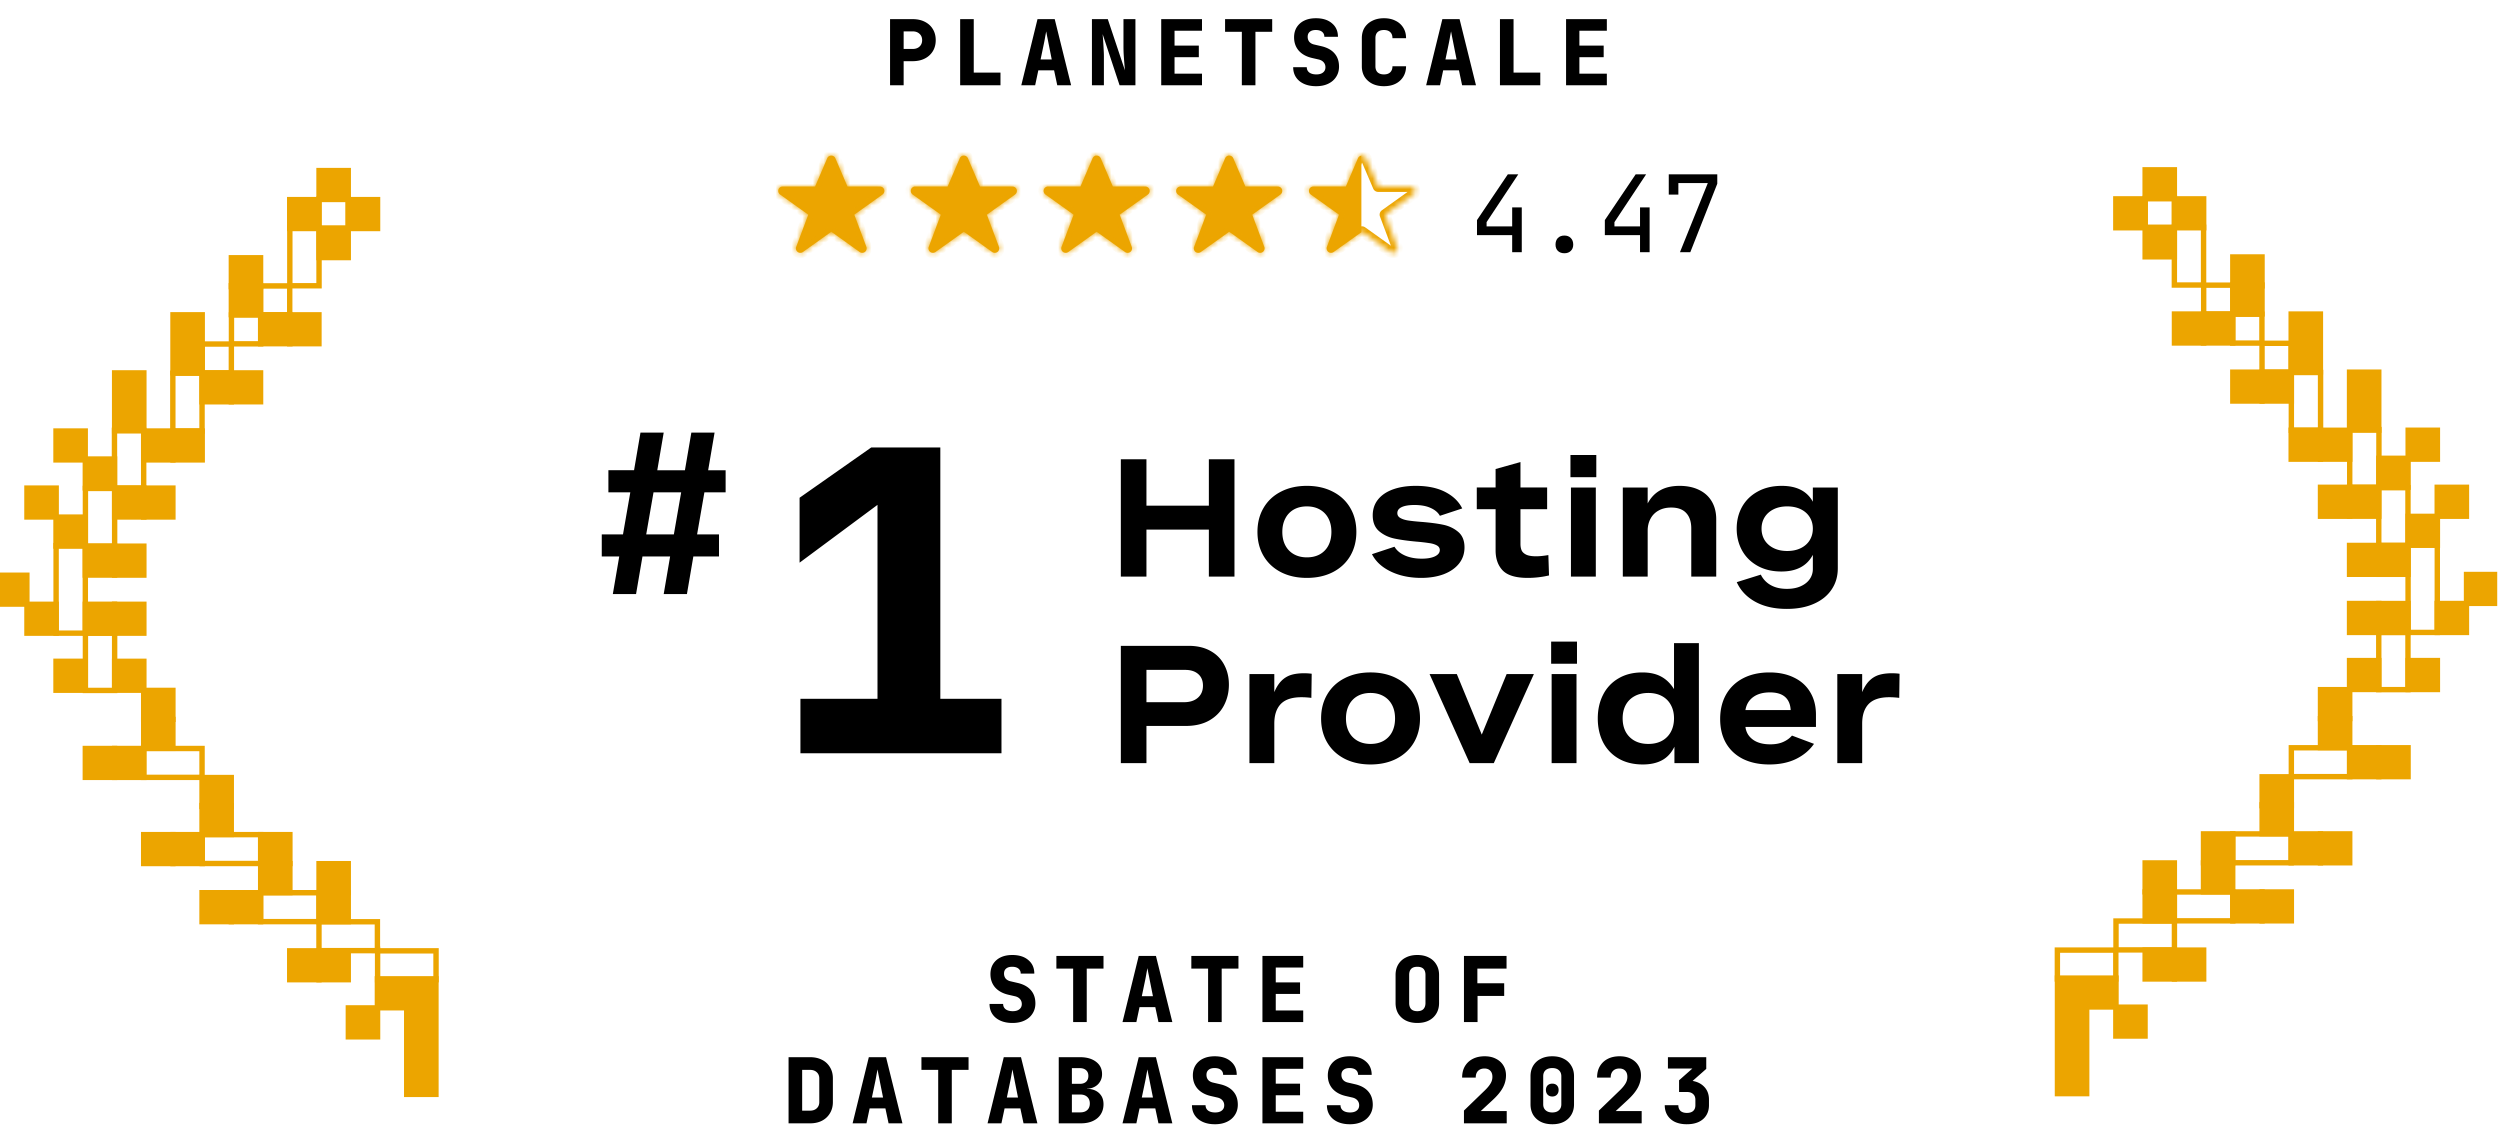 <svg xmlns="http://www.w3.org/2000/svg" width="469" height="214" fill="none"><g clip-path="url(#a)"><path fill="#000" d="m114.965 111.453 1.203-7.054h-3.278v-4.149h3.983l1.37-7.884h-4.108v-4.15h4.813l1.203-7.053h4.357l-1.203 7.054h5.186l1.204-7.054h4.357l-1.204 7.054h3.278v4.15h-3.983l-1.369 7.883h4.108v4.149h-4.814l-1.203 7.054h-4.357l1.203-7.054h-5.186l-1.204 7.054h-4.356zm6.265-11.203h5.187l1.369-7.884h-5.187l-1.369 7.884zm28.93 41.059v-10.215h14.458V94.712l-14.615 10.844v-12.18l13.437-9.429h12.965v47.147h11.472v10.215H150.16zm60.109-33.141V86.16h4.804v8.702h11.709V86.16h4.804v22.008h-4.804v-8.81h-11.709v8.81h-4.804zm34.899-17.02c1.842 0 3.464.363 4.865 1.09 1.412.716 2.502 1.729 3.269 3.038.768 1.3 1.151 2.804 1.151 4.513 0 1.698-.383 3.202-1.151 4.512-.767 1.299-1.857 2.312-3.269 3.038-1.401.716-3.023 1.075-4.865 1.075-1.841 0-3.463-.359-4.865-1.075-1.402-.726-2.486-1.739-3.253-3.038-.768-1.31-1.151-2.814-1.151-4.513 0-1.708.383-3.212 1.151-4.512.767-1.31 1.851-2.322 3.253-3.038 1.402-.727 3.024-1.09 4.865-1.09zm-4.604 8.64c0 .972.189 1.817.568 2.533a3.996 3.996 0 0 0 1.611 1.657c.696.389 1.504.583 2.425.583.931 0 1.74-.189 2.425-.567a3.993 3.993 0 0 0 1.611-1.658c.379-.726.568-1.576.568-2.547 0-.983-.189-1.832-.568-2.548a3.988 3.988 0 0 0-1.611-1.658c-.685-.388-1.494-.583-2.425-.583-.931 0-1.744.195-2.44.583a3.993 3.993 0 0 0-1.596 1.673c-.379.716-.568 1.56-.568 2.532zm29.559-3.023c-.348-.624-.926-1.115-1.735-1.473-.798-.369-1.811-.553-3.038-.553-1.013 0-1.801.128-2.364.384s-.844.634-.844 1.136c0 .399.189.706.568.92.378.215.854.369 1.427.46.583.093 1.397.18 2.44.262 1.678.133 3.06.312 4.144.537 1.095.225 2.036.67 2.824 1.335.798.665 1.197 1.637 1.197 2.916 0 1.166-.343 2.179-1.028 3.039-.686.859-1.642 1.524-2.87 1.995-1.228.46-2.64.691-4.236.691-1.391 0-2.701-.174-3.929-.522-1.228-.358-2.302-.87-3.223-1.535-.91-.665-1.601-1.463-2.072-2.394l4.221-1.397c.409.696 1.059 1.243 1.949 1.642.9.399 1.959.599 3.177.599 1.023 0 1.842-.143 2.455-.43.614-.296.921-.69.921-1.181 0-.379-.184-.671-.552-.875-.369-.205-.834-.348-1.397-.43a33.657 33.657 0 0 0-2.379-.276c-1.688-.154-3.084-.348-4.189-.583-1.105-.236-2.062-.696-2.87-1.382-.798-.685-1.197-1.672-1.197-2.962 0-1.146.327-2.133.982-2.962.665-.839 1.606-1.478 2.824-1.918 1.217-.44 2.644-.66 4.282-.66 2.199 0 4.041.384 5.524 1.151 1.484.767 2.543 1.796 3.177 3.085l-4.189 1.381zm20.12-1.243h-5.004v6.507c0 .471.072.875.215 1.213.144.327.43.598.86.813.429.205 1.054.307 1.872.307.634 0 1.397-.077 2.287-.23l.123 3.821a17.632 17.632 0 0 1-3.975.461c-2.231 0-3.796-.461-4.697-1.382-.9-.931-1.35-2.194-1.35-3.79v-7.72h-3.53v-4.067h3.53v-3.468l4.665-1.305v4.773h5.004v4.067zm9.131 12.646h-4.665V91.455h4.665v16.713zm-4.757-22.806h4.849v4.16h-4.849v-4.16zm14.487 6.093v2.993c.573-1.085 1.351-1.903 2.333-2.456.982-.563 2.2-.844 3.653-.844 1.411 0 2.634.256 3.667.767 1.034.502 1.827 1.223 2.379 2.164.553.942.829 2.057.829 3.346v10.743h-4.681v-9.024c0-1.259-.317-2.225-.951-2.9-.624-.686-1.561-1.029-2.809-1.029-.921 0-1.714.19-2.379.568a3.698 3.698 0 0 0-1.519 1.55c-.348.655-.522 1.397-.522 2.225v8.61h-4.665V91.455h4.665zm35.667 15.178c0 1.484-.384 2.799-1.151 3.944-.768 1.157-1.873 2.052-3.315 2.686-1.443.645-3.141.967-5.095.967-2.323 0-4.292-.445-5.909-1.335-1.617-.89-2.778-2.118-3.484-3.683l4.512-1.412a4.469 4.469 0 0 0 1.857 1.964c.829.471 1.842.706 3.039.706 1.023 0 1.898-.169 2.624-.506.737-.338 1.295-.788 1.673-1.351a3.231 3.231 0 0 0 .568-1.842v-2.685c-1.105 2.087-3.069 3.13-5.893 3.13-1.709 0-3.198-.353-4.466-1.059-1.269-.705-2.241-1.667-2.916-2.885-.676-1.228-1.013-2.593-1.013-4.097 0-1.515.337-2.88 1.013-4.098.685-1.218 1.667-2.174 2.946-2.87 1.279-.706 2.778-1.059 4.497-1.059 2.803 0 4.747.993 5.832 2.977v-2.67h4.681v15.178zm-14.304-7.458c0 .798.195 1.519.584 2.164.399.634.961 1.13 1.688 1.488.726.358 1.575.537 2.547.537.972 0 1.822-.179 2.548-.537.726-.358 1.284-.854 1.673-1.488.389-.635.583-1.356.583-2.164 0-.809-.194-1.525-.583-2.149-.389-.634-.947-1.13-1.673-1.489-.726-.358-1.576-.537-2.548-.537s-1.821.18-2.547.537c-.727.358-1.289.855-1.688 1.489-.389.624-.584 1.34-.584 2.149zM222.992 121.16c1.606 0 2.977.323 4.113.967 1.135.634 1.99 1.504 2.563 2.609.583 1.095.874 2.328.874 3.699 0 1.412-.307 2.706-.92 3.883-.604 1.176-1.515 2.117-2.732 2.823-1.218.696-2.696 1.044-4.436 1.044h-7.381v6.983h-4.804V121.16h12.723zm-.906 10.574c1.126 0 2.006-.281 2.64-.844.634-.562.951-1.314.951-2.256 0-.931-.296-1.657-.89-2.179-.593-.522-1.407-.783-2.44-.783h-7.274v6.062h7.013zm16.974-5.279v3.392c.379-.911.834-1.627 1.366-2.149a4.376 4.376 0 0 1 1.811-1.09c.685-.204 1.489-.306 2.409-.306.481 0 .957.03 1.428.092l-.062 4.527a14.982 14.982 0 0 0-1.857-.123c-1.77 0-3.064.425-3.883 1.274-.808.849-1.212 2.077-1.212 3.683v7.413h-4.665v-16.713h4.665zm18.048-.307c1.842 0 3.464.363 4.865 1.09 1.412.716 2.502 1.729 3.269 3.038.768 1.3 1.151 2.804 1.151 4.512 0 1.699-.383 3.203-1.151 4.513-.767 1.299-1.857 2.312-3.269 3.038-1.401.716-3.023 1.075-4.865 1.075-1.841 0-3.463-.359-4.865-1.075-1.402-.726-2.486-1.739-3.253-3.038-.768-1.31-1.151-2.814-1.151-4.513 0-1.708.383-3.212 1.151-4.512.767-1.309 1.851-2.322 3.253-3.038 1.402-.727 3.024-1.09 4.865-1.09zm-4.604 8.64c0 .972.189 1.817.568 2.533a4.002 4.002 0 0 0 1.611 1.657c.696.389 1.504.583 2.425.583.931 0 1.74-.189 2.425-.567a4 4 0 0 0 1.612-1.658c.378-.726.567-1.576.567-2.548 0-.982-.189-1.831-.567-2.547a4 4 0 0 0-1.612-1.658c-.685-.388-1.494-.583-2.425-.583-.931 0-1.744.195-2.44.583a4.01 4.01 0 0 0-1.596 1.673c-.379.716-.568 1.56-.568 2.532zm35.252-8.333-7.52 16.713h-4.527l-7.52-16.713h5.11l4.681 11.357 4.666-11.357h5.11zm7.996 16.713h-4.665v-16.713h4.665v16.713zm-4.757-22.806h4.849v4.159h-4.849v-4.159zm23.128 22.806v-3.085c-.563 1.156-1.336 2-2.318 2.532-.982.533-2.184.799-3.606.799-1.77 0-3.295-.374-4.574-1.121a7.424 7.424 0 0 1-2.9-3.069c-.655-1.31-.983-2.793-.983-4.451 0-1.657.333-3.136.998-4.435a7.33 7.33 0 0 1 2.885-3.07c1.259-.747 2.747-1.12 4.466-1.12 1.412 0 2.594.261 3.545.783.952.511 1.755 1.294 2.41 2.348v-8.625h4.665v22.514h-4.588zm-9.715-8.41c0 .951.189 1.79.568 2.517a4.213 4.213 0 0 0 1.673 1.688c.726.399 1.586.598 2.578.598.992 0 1.852-.199 2.578-.598a4.114 4.114 0 0 0 1.658-1.688c.389-.727.583-1.566.583-2.517 0-.942-.194-1.77-.583-2.486a4.014 4.014 0 0 0-1.658-1.673c-.726-.399-1.586-.599-2.578-.599-.992 0-1.852.2-2.578.599a4.11 4.11 0 0 0-1.673 1.673c-.379.716-.568 1.544-.568 2.486zm23.036 1.611c.123.993.588 1.786 1.397 2.379.808.593 1.897.89 3.268.89.942 0 1.745-.148 2.41-.445.675-.297 1.228-.696 1.657-1.197l4.129 1.55c-.808 1.177-1.924 2.118-3.346 2.824-1.422.696-3.1 1.044-5.034 1.044-1.872 0-3.504-.338-4.895-1.013-1.382-.686-2.451-1.668-3.208-2.947-.747-1.289-1.12-2.814-1.12-4.573 0-1.75.373-3.285 1.12-4.605.757-1.319 1.831-2.337 3.223-3.054 1.402-.716 3.039-1.074 4.911-1.074 1.76 0 3.295.322 4.604.967 1.32.634 2.333 1.55 3.039 2.747.716 1.187 1.074 2.589 1.074 4.205v2.302h-13.229zm8.487-3.161c-.061-1.085-.414-1.908-1.059-2.471-.645-.563-1.586-.844-2.824-.844-1.289 0-2.338.291-3.146.875-.798.583-1.284 1.396-1.458 2.44h8.487zm13.413-6.753v3.392c.379-.911.834-1.627 1.366-2.149a4.376 4.376 0 0 1 1.811-1.09c.686-.204 1.489-.306 2.41-.306.48 0 .956.03 1.427.092l-.062 4.527a14.957 14.957 0 0 0-1.857-.123c-1.77 0-3.064.425-3.882 1.274-.809.849-1.213 2.077-1.213 3.683v7.413h-4.665v-16.713h4.665zm-159.405 65.453c-.872 0-1.632-.147-2.278-.442-.646-.294-1.144-.708-1.496-1.241-.351-.532-.527-1.161-.527-1.887h2.55c0 .42.159.754.476 1.003.329.238.771.357 1.326.357.533 0 .947-.119 1.241-.357.306-.238.459-.566.459-.986 0-.362-.113-.674-.34-.935-.226-.26-.544-.436-.952-.527l-1.258-.289c-1.054-.249-1.875-.708-2.465-1.377-.578-.68-.867-1.507-.867-2.482 0-.725.165-1.354.493-1.887a3.36 3.36 0 0 1 1.428-1.258c.612-.294 1.338-.442 2.176-.442 1.27 0 2.273.318 3.009.952.748.624 1.122 1.468 1.122 2.533h-2.55c0-.396-.141-.708-.425-.935-.272-.226-.668-.34-1.19-.34-.487 0-.861.114-1.122.34-.26.216-.391.527-.391.935 0 .363.102.675.306.935.216.25.516.42.901.51l1.326.306c1.1.25 1.933.703 2.499 1.36.567.646.85 1.474.85 2.482 0 .726-.181 1.366-.544 1.921-.351.556-.85.986-1.496 1.292-.634.306-1.388.459-2.261.459zm11.384-.17v-10.03h-3.145v-2.38h8.84v2.38h-3.145v10.03h-2.55zm9.258 0 3.043-12.41h3.23l3.077 12.41h-2.601l-.595-2.805h-2.958l-.595 2.805h-2.601zm3.621-4.845h2.091l-.595-2.992c-.079-.43-.164-.855-.255-1.275-.079-.43-.142-.765-.187-1.003l-.187.986c-.068.42-.147.845-.238 1.275l-.629 3.009zm12.437 4.845v-10.03h-3.145v-2.38h8.84v2.38h-3.145v10.03h-2.55zm10.194 0v-12.41h7.65v2.176h-5.151v2.788h4.556v2.176h-4.556v3.094h5.151v2.176h-7.65zm29.056.17c-.827 0-1.547-.153-2.159-.459a3.542 3.542 0 0 1-1.428-1.309c-.328-.566-.493-1.224-.493-1.972v-5.27c0-.748.165-1.399.493-1.955a3.402 3.402 0 0 1 1.428-1.309c.612-.317 1.332-.476 2.159-.476.839 0 1.559.159 2.159.476a3.29 3.29 0 0 1 1.411 1.309c.34.556.51 1.207.51 1.955v5.27c0 .748-.17 1.406-.51 1.972a3.42 3.42 0 0 1-1.411 1.309c-.6.306-1.32.459-2.159.459zm0-2.21c.51 0 .89-.13 1.139-.391.261-.272.391-.651.391-1.139v-5.27c0-.498-.124-.878-.374-1.139-.249-.26-.634-.391-1.156-.391-.521 0-.906.131-1.156.391-.249.261-.374.641-.374 1.139v5.27c0 .488.125.867.374 1.139.261.261.646.391 1.156.391zm8.749 2.04v-12.41h7.99v2.38h-5.474v2.754h5.032v2.38h-4.998v4.896h-2.55zm-126.703 19v-12.41h4.029c.862 0 1.61.165 2.244.493a3.564 3.564 0 0 1 1.496 1.394c.363.59.544 1.287.544 2.091v4.437c0 .794-.181 1.491-.544 2.091a3.666 3.666 0 0 1-1.496 1.411c-.634.329-1.382.493-2.244.493h-4.029zm2.55-2.38h1.479c.522 0 .941-.147 1.258-.442.318-.294.476-.685.476-1.173v-4.437c0-.476-.158-.861-.476-1.156-.317-.294-.736-.442-1.258-.442h-1.479v7.65zm9.463 2.38 3.043-12.41h3.23l3.077 12.41h-2.601l-.595-2.805h-2.958l-.595 2.805h-2.601zm3.621-4.845h2.091l-.595-2.992c-.08-.43-.165-.855-.255-1.275l-.187-1.003-.187.986c-.068.42-.148.845-.238 1.275l-.629 3.009zm12.437 4.845v-10.03h-3.145v-2.38h8.84v2.38h-3.145v10.03h-2.55zm9.258 0 3.043-12.41h3.23l3.077 12.41h-2.601l-.595-2.805h-2.958l-.595 2.805h-2.601zm3.621-4.845h2.091l-.595-2.992c-.079-.43-.164-.855-.255-1.275-.079-.43-.141-.765-.187-1.003l-.187.986c-.068.42-.147.845-.238 1.275l-.629 3.009zm9.735 4.845v-12.41h3.995c1.258 0 2.261.289 3.009.867.748.567 1.122 1.338 1.122 2.312 0 .544-.131 1.02-.391 1.428-.25.408-.59.726-1.02.952a2.85 2.85 0 0 1-1.377.34v.051a3.331 3.331 0 0 1 1.513.306c.464.216.838.539 1.122.969.283.431.425.964.425 1.598 0 .726-.176 1.36-.527 1.904-.34.533-.828.947-1.462 1.241-.635.295-1.389.442-2.261.442h-4.148zm2.465-2.057h1.581c.555 0 .991-.147 1.309-.442.317-.294.476-.702.476-1.224 0-.521-.159-.929-.476-1.224-.318-.306-.754-.459-1.309-.459h-1.581v3.349zm0-5.355h1.496c.498 0 .889-.13 1.173-.391.283-.272.425-.634.425-1.088 0-.464-.142-.821-.425-1.071-.284-.26-.675-.391-1.173-.391h-1.496v2.941zm9.496 7.412 3.043-12.41h3.23l3.077 12.41h-2.601l-.595-2.805h-2.958l-.595 2.805h-2.601zm3.621-4.845h2.091l-.595-2.992c-.079-.43-.164-.855-.255-1.275-.079-.43-.142-.765-.187-1.003l-.187.986c-.068.42-.147.845-.238 1.275l-.629 3.009zm13.712 5.015c-.872 0-1.632-.147-2.278-.442-.646-.294-1.144-.708-1.496-1.241-.351-.532-.527-1.161-.527-1.887h2.55c0 .42.159.754.476 1.003.329.238.771.357 1.326.357.533 0 .947-.119 1.241-.357.306-.238.459-.566.459-.986 0-.362-.113-.674-.34-.935-.226-.26-.544-.436-.952-.527l-1.258-.289c-1.054-.249-1.875-.708-2.465-1.377-.578-.68-.867-1.507-.867-2.482 0-.725.165-1.354.493-1.887a3.36 3.36 0 0 1 1.428-1.258c.612-.294 1.338-.442 2.176-.442 1.27 0 2.273.318 3.009.952.748.624 1.122 1.468 1.122 2.533h-2.55c0-.396-.141-.708-.425-.935-.272-.226-.668-.34-1.19-.34-.487 0-.861.114-1.122.34-.26.216-.391.527-.391.935 0 .363.102.675.306.935.216.25.516.42.901.51l1.326.306c1.1.25 1.933.703 2.499 1.36.567.646.85 1.474.85 2.482 0 .726-.181 1.366-.544 1.921-.351.556-.85.986-1.496 1.292-.634.306-1.388.459-2.261.459zm8.919-.17v-12.41h7.65v2.176h-5.151v2.788h4.556v2.176h-4.556v3.094h5.151v2.176h-7.65zm16.398.17c-.873 0-1.632-.147-2.278-.442-.646-.294-1.145-.708-1.496-1.241-.351-.532-.527-1.161-.527-1.887h2.55c0 .42.159.754.476 1.003.329.238.771.357 1.326.357.533 0 .946-.119 1.241-.357.306-.238.459-.566.459-.986 0-.362-.113-.674-.34-.935-.227-.26-.544-.436-.952-.527l-1.258-.289c-1.054-.249-1.876-.708-2.465-1.377-.578-.68-.867-1.507-.867-2.482 0-.725.164-1.354.493-1.887a3.36 3.36 0 0 1 1.428-1.258c.612-.294 1.337-.442 2.176-.442 1.269 0 2.272.318 3.009.952.748.624 1.122 1.468 1.122 2.533h-2.55c0-.396-.142-.708-.425-.935-.272-.226-.669-.34-1.19-.34-.487 0-.861.114-1.122.34-.261.216-.391.527-.391.935 0 .363.102.675.306.935.215.25.516.42.901.51l1.326.306c1.099.25 1.932.703 2.499 1.36.567.646.85 1.474.85 2.482 0 .726-.181 1.366-.544 1.921-.351.556-.85.986-1.496 1.292-.635.306-1.388.459-2.261.459zm21.407-.17v-2.397l3.944-3.808c.464-.453.81-.872 1.037-1.258.238-.385.357-.804.357-1.258 0-.498-.136-.884-.408-1.156-.261-.272-.624-.408-1.088-.408-.51 0-.913.153-1.207.459-.284.295-.425.709-.425 1.241h-2.55c0-.816.17-1.518.51-2.108.351-.6.844-1.065 1.479-1.394.634-.328 1.382-.493 2.244-.493.804 0 1.501.153 2.091.459.6.295 1.065.709 1.394 1.241.34.533.51 1.162.51 1.887 0 .805-.199 1.576-.595 2.312-.397.737-1.032 1.508-1.904 2.312l-2.244 2.074h4.879v2.295h-8.024zm16.585.17c-.838 0-1.564-.153-2.176-.459a3.542 3.542 0 0 1-1.428-1.309c-.328-.566-.493-1.224-.493-1.972v-5.27c0-.748.165-1.399.493-1.955a3.402 3.402 0 0 1 1.428-1.309c.612-.317 1.332-.476 2.159-.476.839 0 1.559.159 2.159.476a3.29 3.29 0 0 1 1.411 1.309c.34.556.51 1.207.51 1.955v5.27c0 .748-.17 1.406-.51 1.972a3.42 3.42 0 0 1-1.411 1.309c-.6.306-1.314.459-2.142.459zm-.017-2.21c.533 0 .947-.136 1.241-.408.306-.272.459-.646.459-1.122v-5.27c0-.476-.153-.85-.459-1.122-.294-.272-.708-.408-1.241-.408-.532 0-.952.136-1.258.408-.294.272-.442.646-.442 1.122v5.27c0 .476.153.85.459 1.122.306.272.72.408 1.241.408zm0-2.992c-.351 0-.64-.113-.867-.34-.215-.226-.323-.521-.323-.884 0-.362.108-.651.323-.867.227-.215.516-.323.867-.323.363 0 .652.108.867.323.216.216.323.505.323.867 0 .363-.107.658-.323.884-.215.227-.504.34-.867.34zm8.749 5.032v-2.397l3.944-3.808c.464-.453.81-.872 1.037-1.258.238-.385.357-.804.357-1.258 0-.498-.136-.884-.408-1.156-.261-.272-.624-.408-1.088-.408-.51 0-.913.153-1.207.459-.284.295-.425.709-.425 1.241h-2.55c0-.816.17-1.518.51-2.108.351-.6.844-1.065 1.479-1.394.634-.328 1.382-.493 2.244-.493.804 0 1.501.153 2.091.459.6.295 1.065.709 1.394 1.241.34.533.51 1.162.51 1.887 0 .805-.199 1.576-.595 2.312-.397.737-1.032 1.508-1.904 2.312l-2.244 2.074h4.879v2.295h-8.024zm16.5.17c-.85 0-1.587-.141-2.21-.425a3.391 3.391 0 0 1-1.428-1.241c-.34-.544-.51-1.178-.51-1.904h2.55c0 .454.136.811.408 1.071.283.25.68.374 1.19.374.521 0 .918-.124 1.19-.374.272-.249.408-.606.408-1.071v-1.02c0-.464-.142-.821-.425-1.071-.272-.26-.663-.391-1.173-.391h-1.462v-2.193l2.499-2.21h-4.59v-2.125h7.191v2.193l-3.638 3.213v-1.037c1.281 0 2.289.323 3.026.969.748.646 1.122 1.525 1.122 2.635v1.037c0 .726-.17 1.36-.51 1.904-.329.533-.805.947-1.428 1.241-.623.284-1.36.425-2.21.425zM166.974 16V3.59h4.233c.872 0 1.632.164 2.278.493.657.329 1.161.788 1.513 1.377.362.59.544 1.28.544 2.074 0 .782-.182 1.473-.544 2.074a3.712 3.712 0 0 1-1.513 1.377c-.646.329-1.406.493-2.278.493h-1.683V16h-2.55zm2.55-6.817h1.683c.544 0 .974-.147 1.292-.442.328-.306.493-.708.493-1.207 0-.499-.165-.895-.493-1.19-.318-.306-.748-.459-1.292-.459h-1.683v3.298zM180.125 16V3.59h2.55v10.03h5.015V16h-7.565zm11.468 0 3.043-12.41h3.23L200.943 16h-2.601l-.595-2.805h-2.958L194.194 16h-2.601zm3.621-4.845h2.091l-.595-2.992c-.079-.43-.164-.856-.255-1.275-.079-.43-.141-.765-.187-1.003l-.187.986c-.068.42-.147.844-.238 1.275l-.629 3.009zM204.847 16V3.59h2.975l3.213 9.605-.119-1.445a89.693 89.693 0 0 1-.119-1.649 34.852 34.852 0 0 1-.034-1.411v-5.1h2.244V16h-2.975l-3.179-9.605a65.885 65.885 0 0 1 .187 2.805c.034.51.051.963.051 1.36V16h-2.244zm12.998 0V3.59h7.65v2.176h-5.151v2.788h4.556v2.176h-4.556v3.094h5.151V16h-7.65zm15.124 0V5.97h-3.145V3.59h8.84v2.38h-3.145V16h-2.55zm13.933.17c-.873 0-1.632-.147-2.278-.442-.646-.295-1.145-.708-1.496-1.241-.351-.533-.527-1.162-.527-1.887h2.55c0 .42.159.754.476 1.003.329.238.771.357 1.326.357.533 0 .946-.119 1.241-.357.306-.238.459-.567.459-.986 0-.363-.113-.674-.34-.935-.227-.26-.544-.436-.952-.527l-1.258-.289c-1.054-.25-1.876-.708-2.465-1.377-.578-.68-.867-1.507-.867-2.482 0-.725.164-1.354.493-1.887a3.36 3.36 0 0 1 1.428-1.258c.612-.295 1.337-.442 2.176-.442 1.269 0 2.272.317 3.009.952.748.623 1.122 1.468 1.122 2.533h-2.55c0-.397-.142-.708-.425-.935-.272-.227-.669-.34-1.19-.34-.487 0-.861.113-1.122.34-.261.215-.391.527-.391.935 0 .363.102.674.306.935.215.25.516.42.901.51l1.326.306c1.099.25 1.932.703 2.499 1.36.567.646.85 1.473.85 2.482 0 .725-.181 1.366-.544 1.921-.351.555-.85.986-1.496 1.292-.635.306-1.388.459-2.261.459zm12.726 0c-.827 0-1.552-.153-2.176-.459a3.651 3.651 0 0 1-1.462-1.309c-.34-.567-.51-1.224-.51-1.972V7.16c0-.76.17-1.417.51-1.972a3.532 3.532 0 0 1 1.462-1.292c.624-.317 1.349-.476 2.176-.476.839 0 1.564.159 2.176.476a3.408 3.408 0 0 1 1.445 1.292c.352.555.527 1.213.527 1.972h-2.55c0-.499-.141-.878-.425-1.139-.272-.26-.663-.391-1.173-.391s-.906.13-1.19.391c-.272.26-.408.64-.408 1.139v5.27c0 .487.136.867.408 1.139.284.26.68.391 1.19.391.51 0 .901-.13 1.173-.391.284-.272.425-.652.425-1.139h2.55c0 .748-.175 1.405-.527 1.972a3.52 3.52 0 0 1-1.445 1.309c-.612.306-1.337.459-2.176.459zm7.916-.17 3.043-12.41h3.23L276.894 16h-2.601l-.595-2.805h-2.958L270.145 16h-2.601zm3.621-4.845h2.091l-.595-2.992c-.08-.43-.165-.856-.255-1.275l-.187-1.003-.187.986a28.6 28.6 0 0 1-.238 1.275l-.629 3.009zM281.392 16V3.59h2.55v10.03h5.015V16h-7.565zm12.403 0V3.59h7.65v2.176h-5.151v2.788h4.556v2.176h-4.556v3.094h5.151V16h-7.65z"/><path fill="#ECA500" stroke="#ECA500" stroke-width="1.014" d="M65.351 189.086h5.481v5.418h-5.481zm5.45-5.453h5.481v5.418h-5.481zm5.499 0h5.481v21.672H76.3zm-16.448-5.254h5.481v5.418h-5.481zm-16.448-10.902h5.481v5.418h-5.481z"/><path stroke="#ECA500" stroke-width="1.014" d="M59.852 167.477H48.889v5.418h10.963zm-10.95-10.899H37.94v5.418h10.963zm-10.998-16.16H26.941v5.418h10.963zM21.506 129.52v-10.738h-5.481v10.738zm0-27.055V91.629h-5.481v10.836zm5.449-10.902V80.727h-5.481v10.836zM37.904 80.86V70.024h-5.481V80.86zm10.998-16.352V59.09h-5.481v5.418zm5.45-5.449v-5.418h-5.481v5.418zm5.5-5.449V42.774h-5.481V53.61zM43.404 69.957v-5.418h-5.481v5.418zm-27.398 48.824v-16.418h-5.481v16.418zm43.832 54.145h10.963v5.418H59.838v-5.418zm10.998 5.453H81.8v5.418H70.837v-5.418z"/><path fill="#ECA500" stroke="#ECA500" stroke-width="1.014" d="M32.455 156.578h5.481v5.418h-5.481zm-10.949-16.16h5.481v5.418h-5.481zm38.346 27.059h5.481v5.418h-5.481zm-21.948-16.352h5.481v5.418h-5.481zm10.998 10.902h5.481v5.418h-5.481zm-21.946-27.058h5.481v5.418h-5.481z"/><path fill="#ECA500" stroke="#ECA500" stroke-width="1.014" d="M37.904 145.867h5.481v5.418h-5.481zm21.948 16.16h5.481v5.418h-5.481zm-10.95-5.449h5.481v5.418h-5.481zm-21.947 0h5.481v5.418h-5.481zm0-27.058h5.481v5.418h-5.481zm-5.449-5.454h5.481v5.418h-5.481zm-5.5-10.703h5.481v5.418h-5.481zm0-10.898h5.481v5.418h-5.481zm5.5-10.902h5.481v5.418h-5.481zm5.449-10.704h5.481v5.418h-5.481zm10.949-10.902h5.481v5.418h-5.481zm10.998-10.898h5.481v5.418h-5.481zm10.95-16.157h5.481v5.418h-5.481zm-5.5-5.453h5.481v5.418h-5.481zm5.5-5.449h5.481v5.418h-5.481z"/><path stroke="#ECA500" stroke-width="1.014" d="M59.834 37.355h5.481v5.418h-5.481z"/><path fill="#ECA500" stroke="#ECA500" stroke-width="1.014" d="M65.351 37.449h5.481v5.418h-5.481zM32.455 64.508h5.481v5.418h-5.481zm10.949-10.899h5.481v5.418h-5.481zm-10.949 5.45h5.481v5.418h-5.481z"/><path fill="#ECA500" stroke="#ECA500" stroke-width="1.014" d="M43.404 48.352h5.481v5.418h-5.481zM21.506 75.41h5.481v5.418h-5.481zm0-5.453h5.481v5.418h-5.481zm-5.5 16.156h5.481v5.418h-5.481zm-5.498-5.254h5.481v5.418h-5.481zm0 16.153h5.481v5.418h-5.481zm-5.45-5.449h5.481v5.418H5.058zm0 21.8h5.481v5.418H5.058zm-5.499-5.449H5.04v5.418H-.441zm21.947 5.449h5.481v5.418h-5.481zm0-10.898h5.481v5.418h-5.481zm5.449-10.902h5.481v5.418h-5.481zm5.5-10.704h5.481v5.418h-5.481zm10.949-10.902h5.481v5.418h-5.481zm10.948-10.898h5.481v5.418h-5.481zm-43.844 65.007h5.481v5.418h-5.481zm43.844 54.313h5.481v5.418h-5.481zm-16.448-10.902h5.481v5.418h-5.481zm-21.898-27.059h5.481v5.418h-5.481zm386.405 48.527h-5.481v5.418h5.481zm-5.45-5.453h-5.481v5.418h5.481zm-5.499 0h-5.481v21.672h5.481zm16.448-5.254h-5.481v5.418h5.481zm16.447-10.902h-5.481v5.418h5.481z"/><path stroke="#ECA500" stroke-width="1.014" d="M407.91 167.336h10.963v5.418H407.91zm10.949-10.898h10.963v5.418h-10.963zm10.998-16.161h10.963v5.418h-10.963zm16.399-10.898v-10.738h5.481v10.738zm0-27.055V91.488h5.481v10.836zm-5.449-10.902V80.586h5.481v10.836zm-10.95-10.703V69.883h5.481v10.836zm-10.998-16.352V58.95h5.48v5.418zm-5.45-5.449V53.5h5.481v5.418zm-5.499-5.449V42.633h5.481v10.836zm16.447 16.347v-5.418h5.48v5.418zm27.399 48.825v-16.418h5.481v16.418zm-43.833 54.144h-10.962v5.418h10.962v-5.418zm-10.998 5.453h-10.962v5.418h10.962v-5.418z"/><path fill="#ECA500" stroke="#ECA500" stroke-width="1.014" d="M435.307 156.438h-5.481v5.418h5.481zm10.949-16.161h-5.481v5.418h5.481zm-38.346 27.059h-5.481v5.418h5.481zm21.947-16.352h-5.481v5.418h5.481zm-10.998 10.903h-5.481v5.418h5.481zm21.947-27.059h-5.481v5.418h5.481z"/><path fill="#ECA500" stroke="#ECA500" stroke-width="1.014" d="M429.857 145.727h-5.481v5.418h5.481zm-21.947 16.16h-5.481v5.418h5.481zm10.949-5.449h-5.481v5.418h5.481zm21.948 0h-5.481v5.418h5.481zm0-27.059h-5.481v5.418h5.481zm5.449-5.453h-5.481v5.418h5.481zm5.5-10.703h-5.481v5.418h5.481zm0-10.899h-5.481v5.418h5.481zm-5.5-10.902h-5.481v5.418h5.481zm-5.449-10.703h-5.481v5.418h5.481zm-10.95-10.903h-5.481v5.418h5.481zm-10.998-10.898h-5.481v5.418h5.481zM407.91 42.762h-5.481v5.418h5.481zm5.499-5.453h-5.481v5.418h5.481zm-5.499-5.449h-5.481v5.417h5.481z"/><path stroke="#ECA500" stroke-width="1.014" d="M407.928 37.215h-5.481v5.418h5.481z"/><path fill="#ECA500" stroke="#ECA500" stroke-width="1.014" d="M402.411 37.309h-5.481v5.418h5.481zm32.896 27.058h-5.481v5.418h5.481zm-10.95-10.898h-5.481v5.418h5.481zm10.95 5.449h-5.481v5.418h5.481z"/><path fill="#ECA500" stroke="#ECA500" stroke-width="1.014" d="M424.357 48.21h-5.481v5.419h5.481zm21.899 27.06h-5.481v5.417h5.481zm0-5.454h-5.481v5.418h5.481zm5.5 16.157h-5.481v5.418h5.481zm5.498-5.254h-5.481v5.418h5.481zm0 16.152h-5.481v5.418h5.481zm5.45-5.449h-5.481v5.418h5.481zm0 21.801h-5.481v5.418h5.481zm5.499-5.45h-5.481v5.418h5.481zm-21.947 5.45h-5.481v5.418h5.481zm0-10.899h-5.481v5.418h5.481zm-5.449-10.902h-5.481v5.418h5.481zm-5.5-10.703h-5.481v5.418h5.481zm-10.95-10.903h-5.481v5.418h5.481zm-10.948-10.898h-5.481v5.418h5.481zm43.845 65.008h-5.481v5.418h5.481zm-43.845 54.312h-5.481v5.418h5.481zm16.448-10.902h-5.481v5.418h5.481zm21.899-27.059h-5.481v5.418h5.481z"/><path fill="#ECA500" fill-rule="evenodd" d="M155.974 29.184a.827.827 0 0 1 .739.502l2.273 5.304h6.09a.829.829 0 0 1 .482 1.505l-5.289 3.777 2.265 6.04a.83.83 0 0 1-1.259.967l-5.324-3.804-5.325 3.804a.83.83 0 0 1-1.259-.967l2.265-6.04-5.288-3.777a.828.828 0 0 1-.348-.675.83.83 0 0 1 .83-.83h6.089l2.273-5.304a.83.83 0 0 1 .739-.502h.047zm99.422.008V43.56l-5.206 3.719a.83.83 0 0 1-1.259-.967l2.265-6.04-5.289-3.777a.828.828 0 0 1 .482-1.505h6.09l2.273-5.304a.83.83 0 0 1 .644-.494zm-24.821-.008h.048a.83.83 0 0 1 .739.502l2.273 5.304h6.089a.83.83 0 0 1 .482 1.505l-5.288 3.777 2.265 6.04a.83.83 0 0 1-1.259.967l-5.325-3.804-5.324 3.804a.83.83 0 0 1-1.259-.967l2.265-6.04-5.289-3.777a.83.83 0 0 1 .482-1.505h6.09l2.273-5.304a.828.828 0 0 1 .738-.502zm-24.866 0h.048a.827.827 0 0 1 .738.502l2.274 5.304h6.089a.83.83 0 0 1 .482 1.505l-5.289 3.777 2.265 6.04a.829.829 0 0 1-1.258.967l-5.325-3.804-5.325 3.804a.83.83 0 0 1-1.259-.967l2.265-6.04-5.288-3.777a.829.829 0 0 1 .482-1.505h6.089l2.273-5.304a.83.83 0 0 1 .739-.502zm-24.915 0h.047a.827.827 0 0 1 .739.502l2.273 5.304h6.09a.831.831 0 0 1 .482 1.505l-5.289 3.777 2.265 6.04a.83.83 0 0 1-1.259.967l-5.324-3.804-5.325 3.804a.83.83 0 0 1-1.259-.967l2.265-6.04-5.288-3.777a.829.829 0 0 1 .482-1.505h6.089l2.273-5.304a.83.83 0 0 1 .739-.502z" clip-rule="evenodd"/><mask id="b" fill="#fff"><path fill-rule="evenodd" d="M155.951 29.184a.83.83 0 0 1 .762.502l2.273 5.304h6.09a.829.829 0 0 1 .482 1.505l-5.289 3.778 2.265 6.04a.83.83 0 0 1-1.259.966l-5.324-3.803-5.325 3.803a.829.829 0 0 1-1.259-.966l2.265-6.04-5.288-3.778a.829.829 0 0 1 .482-1.505h6.089l2.273-5.304a.83.83 0 0 1 .763-.502zm24.867 0a.83.83 0 0 1 .762.502l2.273 5.304h6.09a.831.831 0 0 1 .482 1.505l-5.289 3.778 2.265 6.04a.83.83 0 0 1-1.259.966l-5.324-3.803-5.325 3.803a.829.829 0 0 1-1.259-.966l2.265-6.04-5.288-3.778a.829.829 0 0 1 .482-1.505h6.089l2.273-5.304a.83.83 0 0 1 .763-.502zm25.677.502a.828.828 0 0 0-1.525 0l-2.273 5.304h-6.089a.83.83 0 0 0-.482 1.505l5.288 3.778-2.265 6.04a.83.83 0 0 0 1.259.966l5.325-3.803 5.325 3.803a.829.829 0 0 0 1.258-.966l-2.265-6.04 5.289-3.778a.83.83 0 0 0-.482-1.505h-6.089l-2.274-5.304zm24.104-.502a.83.83 0 0 1 .763.502l2.273 5.304h6.089a.83.83 0 0 1 .482 1.505l-5.288 3.778 2.265 6.04a.83.83 0 0 1-1.259.966l-5.325-3.803-5.324 3.803a.83.83 0 0 1-1.259-.966l2.265-6.04-5.289-3.778a.83.83 0 0 1 .482-1.505h6.09l2.273-5.304a.828.828 0 0 1 .762-.502zm25.678.502a.83.83 0 0 0-1.525 0l-2.273 5.304h-6.09a.829.829 0 0 0-.482 1.505l5.289 3.778-2.265 6.04a.83.83 0 0 0 1.259.966l5.324-3.803 5.325 3.803a.829.829 0 0 0 1.259-.966l-2.265-6.04 5.288-3.778a.829.829 0 0 0-.482-1.505h-6.089l-2.273-5.304z" clip-rule="evenodd"/></mask><path fill="#ECA500" d="m156.713 29.686-.932.4.932-.4zm2.273 5.304-.932.4c.16.373.527.614.932.614V34.99zm6.879.577-.965.31.965-.31zm-.307.928.589.825-.589-.825zm-5.289 3.778-.589-.826a1.013 1.013 0 0 0-.36 1.181l.949-.355zm2.265 6.04-.949.356.949-.356zm-.272.949-.617-.804.617.804zm-.987.017-.589.825.589-.825zm-5.324-3.803.589-.825a1.014 1.014 0 0 0-1.179 0l.59.825zm-5.325 3.803.589.825-.589-.825zm-.987-.017.617-.804-.617.804zm-.272-.95.949.357-.949-.356zm2.265-6.04.949.357c.162-.43.014-.915-.36-1.181l-.589.825zm-5.288-3.777-.59.825.59-.825zm-.308-.928.965.31-.965-.31zm6.879-.577v1.014c.406 0 .772-.241.932-.614l-.932-.4zm2.273-5.304-.932-.399.932.4zm26.392 0-.932.4.932-.4zm2.273 5.304-.932.4c.16.373.527.614.932.614V34.99zm6.88.577-.966.31.966-.31zm-.308.928.589.825-.589-.825zm-5.289 3.778-.589-.826a1.013 1.013 0 0 0-.36 1.181l.949-.355zm2.265 6.04-.949.356.949-.356zm-.272.949-.617-.804.617.804zm-.987.017-.589.825.589-.825zm-5.324-3.803.589-.825a1.014 1.014 0 0 0-1.179 0l.59.825zm-5.325 3.803.589.825-.589-.825zm-.987-.017.617-.804-.617.804zm-.272-.95.949.357-.949-.356zm2.265-6.04.949.357c.162-.43.014-.915-.36-1.181l-.589.825zm-5.288-3.777-.59.825.59-.825zm-.308-.928.965.31-.965-.31zm6.879-.577v1.014c.406 0 .772-.241.932-.614l-.932-.4zm2.273-5.304-.932-.399.932.4zm26.44 0 .932-.399-.932.4zm-1.525 0-.931-.399.931.4zm-2.273 5.304v1.014c.406 0 .772-.241.932-.614l-.932-.4zm-6.879.577.966.31-.966-.31zm.308.928-.589.825.589-.825zm5.288 3.778.95.355c.161-.43.013-.914-.36-1.18l-.59.825zm-2.265 6.04.95.356-.95-.356zm.272.949.617-.804-.617.804zm.987.017.59.825-.59-.825zm5.325-3.803.589-.825a1.013 1.013 0 0 0-1.178 0l.589.825zm5.325 3.803-.59.825.59-.825zm.987-.017-.618-.804.618.804zm.271-.95-.949.357.949-.356zm-2.265-6.04-.589-.825a1.015 1.015 0 0 0-.36 1.181l.949-.355zm5.289-3.777.589.825-.589-.825zm.308-.928.965-.31-.965.31zm-6.879-.577-.932.4c.159.373.526.614.932.614V34.99zm22.593-5.304-.932.4.932-.4zm2.273 5.304-.932.4c.16.373.526.614.932.614V34.99zm6.879.577.966-.31-.966.31zm-.308.928.59.825-.59-.825zm-5.288 3.778-.59-.826a1.015 1.015 0 0 0-.36 1.181l.95-.355zm2.265 6.04-.95.356.95-.356zm-.272.949-.617-.804.617.804zm-.987.017-.59.825.59-.825zm-5.325-3.803.589-.825a1.013 1.013 0 0 0-1.178 0l.589.825zm-5.324 3.803.589.825-.589-.825zm-.988-.017.618-.804-.618.804zm-.271-.95.949.357-.949-.356zm2.265-6.04.949.357c.161-.43.014-.915-.36-1.181l-.589.825zm-5.289-3.777-.589.825.589-.825zm-.308-.928.966.31-.966-.31zm6.88-.577v1.014c.405 0 .772-.241.931-.614l-.931-.4zm2.273-5.304.932.4-.932-.4zm26.44 0-.932.4.932-.4zm-1.525 0 .932.4-.932-.4zm-2.273 5.304v1.014c.405 0 .772-.241.932-.614l-.932-.4zm-6.879.577.965.31-.965-.31zm.307.928-.589.825.589-.825zm5.289 3.778.949.355c.161-.43.014-.914-.36-1.18l-.589.825zm-2.265 6.04.949.356-.949-.356zm.272.949.617-.804-.617.804zm.987.017.589.825-.589-.825zm5.324-3.803.59-.825a1.014 1.014 0 0 0-1.179 0l.589.825zm5.325 3.803-.589.825.589-.825zm.987-.017-.617-.804.617.804zm.272-.95-.949.357.949-.356zm-2.265-6.04-.589-.825a1.012 1.012 0 0 0-.36 1.181l.949-.355zm5.288-3.777.59.825-.59-.825zm.308-.928.966-.31-.966.31zm-6.879-.577-.932.4c.16.373.526.614.932.614V34.99zm-100.905-5.703a1.844 1.844 0 0 0-1.694-1.117v2.027a.185.185 0 0 1-.17-.111l1.864-.799zm2.273 5.304-2.273-5.304-1.864.799 2.273 5.304 1.864-.799zm5.158-.614h-6.09v2.027h6.09v-2.027zm1.755 1.28a1.844 1.844 0 0 0-1.755-1.28v2.027a.184.184 0 0 1-.176-.128l1.931-.619zm-.684 2.063c.652-.466.929-1.3.684-2.063l-1.931.62a.185.185 0 0 1 .068-.207l1.179 1.65zm-5.289 3.777 5.289-3.777-1.179-1.65-5.288 3.777 1.178 1.65zm2.625 4.86-2.265-6.04-1.898.712 2.265 6.04 1.898-.712zm-.603 2.11a1.845 1.845 0 0 0 .603-2.11l-1.898.712a.184.184 0 0 1 .06-.211l1.235 1.608zm-2.194.037c.66.471 1.55.456 2.194-.038l-1.235-1.608a.185.185 0 0 1 .22-.004l-1.179 1.65zm-5.325-3.803 5.325 3.803 1.179-1.65-5.325-3.803-1.179 1.65zm-4.146 3.803 5.325-3.803-1.179-1.65-5.324 3.803 1.178 1.65zm-2.194-.038c.644.494 1.534.51 2.194.038l-1.178-1.65a.184.184 0 0 1 .219.004l-1.235 1.608zm-.603-2.11c-.285.76-.04 1.616.603 2.11l1.235-1.608c.064.05.089.135.06.21l-1.898-.711zm2.265-6.04-2.265 6.04 1.898.713 2.265-6.04-1.898-.712zm-4.929-2.596 5.289 3.777 1.178-1.65-5.288-3.777-1.179 1.65zm-.684-2.063a1.844 1.844 0 0 0 .684 2.063l1.179-1.65c.065.047.093.13.068.206l-1.931-.619zm1.756-1.28c-.802 0-1.511.517-1.756 1.28l1.931.62a.183.183 0 0 1-.175.127v-2.027zm6.089 0h-6.089v2.027h6.089v-2.027zm1.341-4.69-2.273 5.304 1.864.799 2.273-5.304-1.864-.799zm1.695-1.117c-.738 0-1.404.44-1.695 1.117l1.864.799a.184.184 0 0 1-.169.112V28.17zm26.561 1.117a1.843 1.843 0 0 0-1.694-1.117v2.027a.185.185 0 0 1-.17-.111l1.864-.799zm2.273 5.304-2.273-5.304-1.864.799 2.273 5.304 1.864-.799zm5.158-.614h-6.09v2.027h6.09v-2.027zm1.755 1.28a1.844 1.844 0 0 0-1.755-1.28v2.027a.184.184 0 0 1-.176-.128l1.931-.619zm-.684 2.063c.652-.466.929-1.3.684-2.063l-1.931.62a.185.185 0 0 1 .068-.207l1.179 1.65zm-5.289 3.777 5.289-3.777-1.179-1.65-5.288 3.777 1.178 1.65zm2.625 4.86-2.265-6.04-1.898.712 2.265 6.04 1.898-.712zm-.603 2.11a1.845 1.845 0 0 0 .603-2.11l-1.898.712a.184.184 0 0 1 .06-.211l1.235 1.608zm-2.194.037c.66.471 1.55.456 2.194-.038l-1.235-1.608a.185.185 0 0 1 .22-.004l-1.179 1.65zm-5.325-3.803 5.325 3.803 1.179-1.65-5.325-3.803-1.179 1.65zm-4.146 3.803 5.325-3.803-1.179-1.65-5.324 3.803 1.178 1.65zm-2.194-.038c.644.494 1.534.51 2.194.038l-1.178-1.65a.184.184 0 0 1 .219.004l-1.235 1.608zm-.603-2.11c-.285.76-.04 1.616.603 2.11l1.235-1.608c.064.05.089.135.06.21l-1.898-.711zm2.265-6.04-2.265 6.04 1.898.713 2.265-6.04-1.898-.712zm-4.929-2.596 5.289 3.777 1.178-1.65-5.288-3.777-1.179 1.65zm-.684-2.063a1.844 1.844 0 0 0 .684 2.063l1.179-1.65c.065.047.093.13.068.206l-1.931-.619zm1.756-1.28c-.802 0-1.511.517-1.756 1.28l1.931.62a.183.183 0 0 1-.175.127v-2.027zm6.089 0h-6.089v2.027h6.089v-2.027zm1.341-4.69-2.273 5.304 1.864.799 2.273-5.304-1.864-.799zm1.695-1.117c-.738 0-1.404.44-1.695 1.117l1.864.799a.184.184 0 0 1-.169.112V28.17zm24.915 2.027a.186.186 0 0 1-.17-.111l1.864-.799a1.843 1.843 0 0 0-1.694-1.117v2.027zm.169-.111a.183.183 0 0 1-.169.112V28.17c-.738 0-1.404.44-1.694 1.117l1.863.799zm-2.273 5.304 2.273-5.304-1.863-.799-2.274 5.304 1.864.799zm-7.021.614h6.089v-2.027h-6.089v2.027zm.176-.128a.185.185 0 0 1-.176.128v-2.027c-.801 0-1.511.517-1.755 1.28l1.931.62zm-.069-.206c.065.047.093.13.069.206l-1.931-.619a1.841 1.841 0 0 0 .684 2.063l1.178-1.65zm5.289 3.777-5.289-3.777-1.178 1.65 5.288 3.777 1.179-1.65zm-1.905 7.222 2.265-6.04-1.899-.712-2.265 6.04 1.899.712zm-.061-.211c.065.05.089.135.061.21l-1.899-.711a1.844 1.844 0 0 0 .604 2.11l1.234-1.61zm-.219-.004a.184.184 0 0 1 .219.004l-1.234 1.608c.643.494 1.534.51 2.194.038l-1.179-1.65zm5.325-3.803-5.325 3.803 1.179 1.65 5.324-3.803-1.178-1.65zm6.503 3.803-5.325-3.803-1.178 1.65 5.324 3.803 1.179-1.65zm-.22.004a.185.185 0 0 1 .22-.004l-1.179 1.65c.66.471 1.551.456 2.194-.038l-1.235-1.608zm-.06.21a.185.185 0 0 1 .06-.21l1.235 1.608c.643-.494.889-1.35.604-2.11l-1.899.713zm-2.265-6.04 2.265 6.04 1.899-.711-2.265-6.04-1.899.712zm5.649-4.958-5.289 3.777 1.179 1.65 5.288-3.777-1.178-1.65zm-.069.206a.184.184 0 0 1 .069-.206l1.178 1.65c.652-.466.929-1.3.684-2.063l-1.931.62zm.176.128a.185.185 0 0 1-.176-.128l1.931-.619a1.843 1.843 0 0 0-1.755-1.28v2.027zm-6.089 0h6.089v-2.027h-6.089v2.027zm-3.206-5.918 2.274 5.304 1.863-.799-2.273-5.304-1.864.799zm26.731-.799a1.844 1.844 0 0 0-1.695-1.117v2.027a.183.183 0 0 1-.169-.111l1.864-.799zm2.273 5.304-2.274-5.304-1.863.799 2.273 5.304 1.864-.799zm5.157-.614h-6.089v2.027h6.089v-2.027zm1.756 1.28a1.845 1.845 0 0 0-1.756-1.28v2.027a.183.183 0 0 1-.175-.128l1.931-.619zm-.684 2.063c.652-.466.928-1.3.684-2.063l-1.931.62a.184.184 0 0 1 .068-.207l1.179 1.65zm-5.289 3.777 5.289-3.777-1.179-1.65-5.289 3.777 1.179 1.65zm2.625 4.86-2.265-6.04-1.899.712 2.265 6.04 1.899-.712zm-.604 2.11a1.844 1.844 0 0 0 .604-2.11l-1.899.712a.184.184 0 0 1 .061-.211l1.234 1.608zm-2.194.037c.66.471 1.551.456 2.194-.038l-1.234-1.608a.184.184 0 0 1 .219-.004l-1.179 1.65zm-5.324-3.803 5.324 3.803 1.179-1.65-5.325-3.803-1.178 1.65zm-4.146 3.803 5.324-3.803-1.178-1.65-5.325 3.803 1.179 1.65zm-2.194-.038c.643.494 1.534.51 2.194.038l-1.179-1.65a.185.185 0 0 1 .22.004l-1.235 1.608zm-.604-2.11a1.845 1.845 0 0 0 .604 2.11l1.235-1.608c.064.05.088.135.06.21l-1.899-.711zm2.265-6.04-2.265 6.04 1.899.713 2.265-6.04-1.899-.712zm-4.928-2.596 5.288 3.777 1.179-1.65-5.289-3.777-1.178 1.65zm-.684-2.063a1.843 1.843 0 0 0 .684 2.063l1.178-1.65c.066.047.093.13.069.206l-1.931-.619zm1.755-1.28c-.801 0-1.511.517-1.755 1.28l1.931.62a.185.185 0 0 1-.176.127v-2.027zm6.09 0h-6.09v2.027h6.09v-2.027zm1.341-4.69-2.273 5.304 1.863.799 2.274-5.304-1.864-.799zm1.694-1.117c-.737 0-1.404.44-1.694 1.117l1.864.799a.185.185 0 0 1-.17.112V28.17zm24.915 2.027a.184.184 0 0 1-.169-.111l1.864-.799a1.844 1.844 0 0 0-1.695-1.117v2.027zm.17-.111a.185.185 0 0 1-.17.112V28.17c-.737 0-1.403.44-1.694 1.117l1.864.799zm-2.273 5.304 2.273-5.304-1.864-.799-2.273 5.304 1.864.799zm-7.022.614h6.09v-2.027h-6.09v2.027zm.176-.128a.184.184 0 0 1-.176.128v-2.027c-.801 0-1.51.517-1.755 1.28l1.931.62zm-.068-.206c.065.047.093.13.068.206l-1.931-.619a1.843 1.843 0 0 0 .684 2.063l1.179-1.65zm5.288 3.777-5.288-3.777-1.179 1.65 5.289 3.777 1.178-1.65zm-1.905 7.222 2.265-6.04-1.898-.712-2.265 6.04 1.898.712zm-.06-.211c.064.05.089.135.06.21l-1.898-.711a1.845 1.845 0 0 0 .603 2.11l1.235-1.61zm-.219-.004a.184.184 0 0 1 .219.004l-1.235 1.608c.644.494 1.534.51 2.194.038l-1.178-1.65zm5.324-3.803-5.325 3.803 1.179 1.65 5.325-3.803-1.179-1.65zm6.503 3.803-5.324-3.803-1.179 1.65 5.325 3.803 1.178-1.65zm-.219.004a.184.184 0 0 1 .219-.004l-1.178 1.65c.66.471 1.55.456 2.194-.038l-1.235-1.608zm-.06.21a.184.184 0 0 1 .06-.21l1.235 1.608c.643-.494.888-1.35.603-2.11l-1.898.713zm-2.265-6.04 2.265 6.04 1.898-.711-2.265-6.04-1.898.712zm5.648-4.958-5.288 3.777 1.178 1.65 5.289-3.777-1.179-1.65zm-.068.206a.184.184 0 0 1 .068-.206l1.179 1.65c.652-.466.928-1.3.684-2.063l-1.931.62zm.175.128a.183.183 0 0 1-.175-.128l1.931-.619a1.844 1.844 0 0 0-1.756-1.28v2.027zm-6.089 0h6.089v-2.027h-6.089v2.027zm-3.205-5.918 2.273 5.304 1.864-.799-2.273-5.304-1.864.799z" mask="url(#b)"/><path fill="#000" d="M283.684 47.309v-3.2h-6.6v-2.82l5.78-8.58h1.96l-5.94 8.96v.8h4.8v-3.56h1.8v8.4h-1.8zm9.793.2c-.507 0-.914-.147-1.22-.44-.294-.294-.44-.687-.44-1.18 0-.52.146-.934.44-1.24.306-.307.713-.46 1.22-.46.506 0 .906.153 1.2.46.306.306.46.72.46 1.24 0 .493-.154.886-.46 1.18-.294.293-.694.44-1.2.44zm14.192-.2v-3.2h-6.6v-2.82l5.78-8.58h1.96l-5.94 8.96v.8h4.8v-3.56h1.8v8.4h-1.8zm7.492 0 5.22-12.96h-5.52v2.16h-1.8v-3.8h9.1v1.76l-5.06 12.84h-1.94z"/></g><defs><clipPath id="a"><path fill="#fff" d="M0 0h468.48v213.738H0z"/></clipPath></defs></svg>